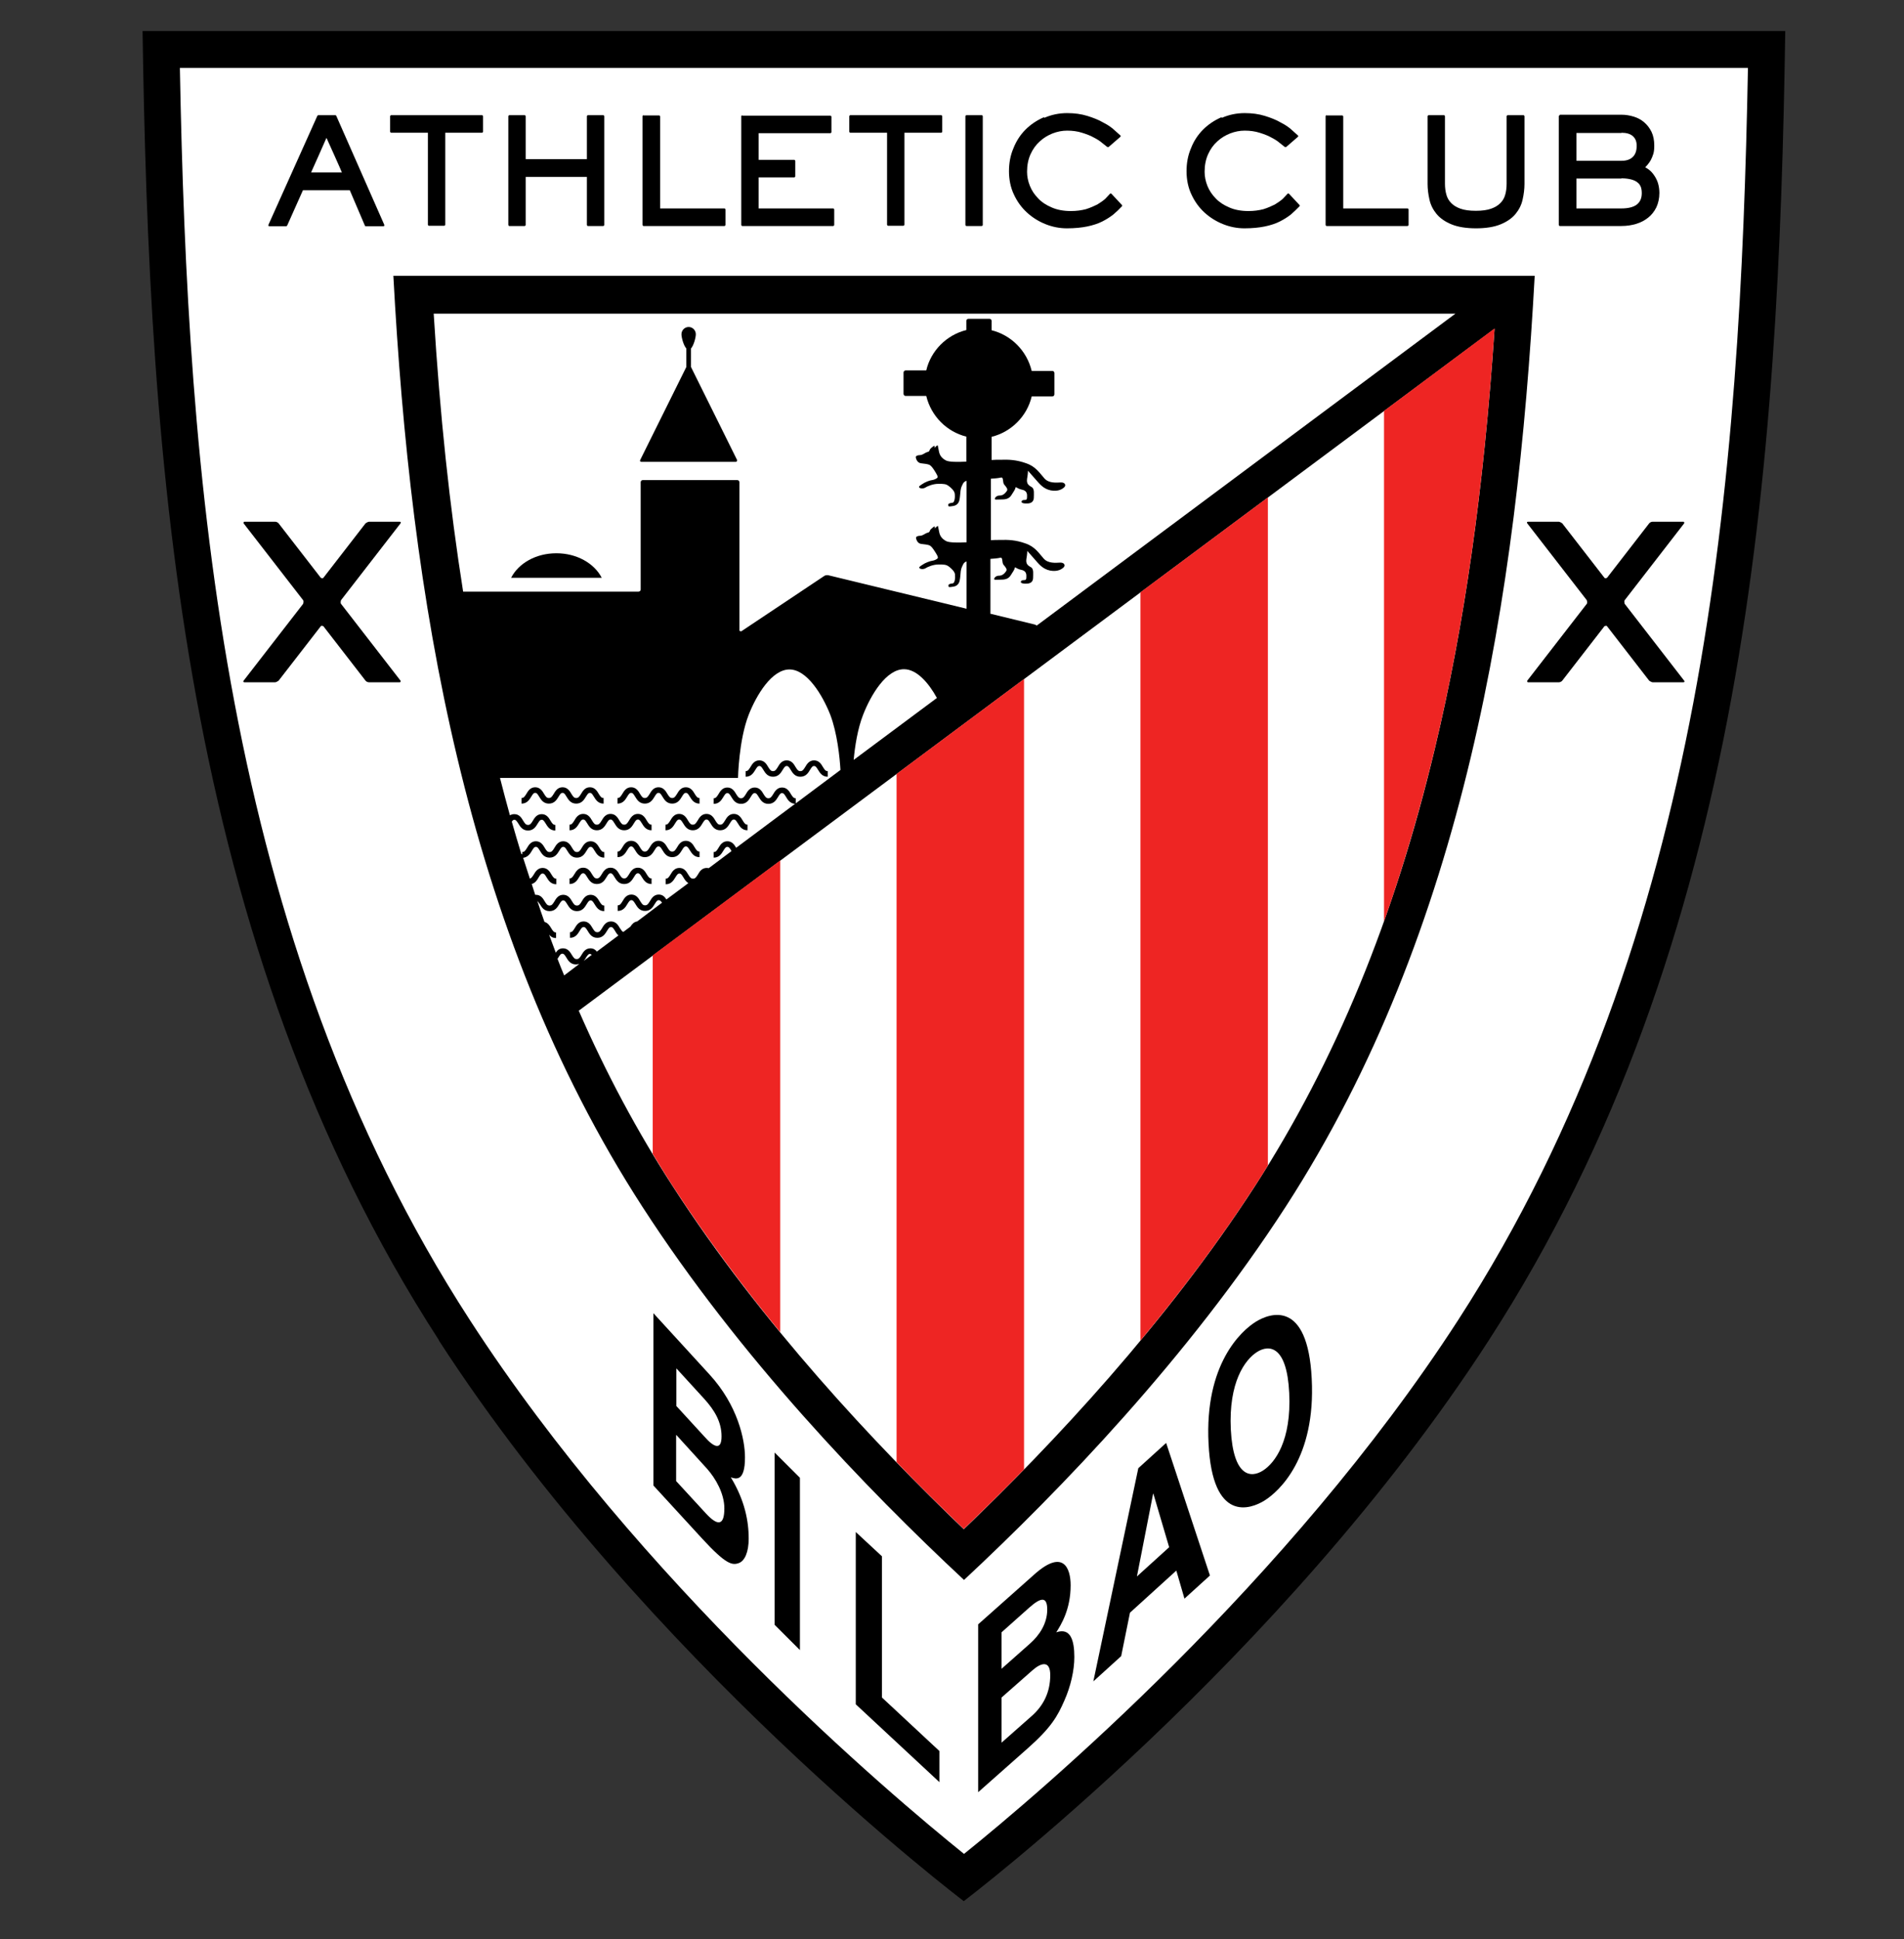 <svg width="55" height="56" viewBox="0 0 55 56" fill="none" xmlns="http://www.w3.org/2000/svg">
<rect x="0" y="0" width="55" height="56" fill="#333333" stroke="none"/>
<path d="M12.682 38.703C5.229 27.195 4.305 13.384 4.118 0.896H51.57C51.382 13.391 50.458 27.195 43.006 38.703C37.02 47.958 27.84 54.897 27.84 54.897C27.84 54.897 18.668 47.958 12.675 38.703H12.682Z" fill="black"/>
<path d="M50.492 1.963C50.271 13.728 49.293 27.039 42.122 38.116C37.208 45.71 30.003 51.798 27.847 53.533C25.684 51.791 18.487 45.71 13.572 38.116C6.394 27.039 5.417 13.728 5.196 1.963H50.492Z" fill="white"/>
<path d="M44.332 7.964C43.83 17.198 42.303 26.864 37.141 34.842C34.335 39.176 30.659 43.003 27.847 45.622C25.035 43.003 21.359 39.182 18.554 34.842C13.391 26.864 11.858 17.198 11.363 7.964C19.886 7.964 35.808 7.964 44.332 7.964Z" fill="black"/>
<path d="M15.059 24.657C14.965 24.346 14.871 24.036 14.784 23.725C14.811 23.685 14.831 23.671 14.858 23.671C14.898 23.671 14.925 23.705 14.972 23.779C15.025 23.867 15.092 23.982 15.253 23.982C15.413 23.982 15.48 23.867 15.534 23.779C15.581 23.705 15.601 23.671 15.648 23.671C15.695 23.671 15.715 23.705 15.762 23.779C15.815 23.867 15.882 23.982 16.043 23.982V23.82C15.982 23.82 15.956 23.786 15.902 23.698C15.855 23.617 15.788 23.509 15.648 23.509C15.507 23.509 15.44 23.617 15.393 23.698C15.34 23.786 15.313 23.82 15.253 23.82C15.193 23.82 15.166 23.786 15.112 23.698C15.065 23.617 14.998 23.509 14.858 23.509C14.804 23.509 14.764 23.523 14.73 23.543C14.63 23.185 14.536 22.827 14.443 22.463H21.319C21.319 22.463 21.339 21.376 21.627 20.64C21.855 20.06 22.297 19.331 22.805 19.331C23.308 19.331 23.756 20.06 23.984 20.64C24.185 21.167 24.258 21.876 24.278 22.233L22.986 23.199V23.05C22.926 23.05 22.899 23.016 22.846 22.929C22.799 22.848 22.732 22.74 22.591 22.74C22.451 22.74 22.384 22.848 22.337 22.929C22.283 23.016 22.256 23.05 22.196 23.05C22.136 23.05 22.109 23.016 22.055 22.929C22.009 22.848 21.942 22.74 21.801 22.74C21.66 22.74 21.593 22.848 21.547 22.929C21.493 23.016 21.466 23.05 21.406 23.05C21.346 23.05 21.319 23.016 21.265 22.929C21.218 22.848 21.151 22.74 21.011 22.74C20.87 22.74 20.803 22.848 20.756 22.929C20.703 23.016 20.676 23.05 20.616 23.05V23.212C20.777 23.212 20.843 23.097 20.897 23.01C20.944 22.935 20.964 22.902 21.011 22.902C21.058 22.902 21.078 22.935 21.125 23.01C21.178 23.097 21.245 23.212 21.406 23.212C21.567 23.212 21.634 23.097 21.687 23.01C21.734 22.935 21.754 22.902 21.801 22.902C21.848 22.902 21.868 22.935 21.915 23.01C21.968 23.097 22.035 23.212 22.196 23.212C22.357 23.212 22.424 23.097 22.477 23.01C22.524 22.935 22.544 22.902 22.591 22.902C22.638 22.902 22.658 22.935 22.705 23.01C22.752 23.091 22.819 23.199 22.966 23.212L21.265 24.481C21.218 24.4 21.151 24.292 21.011 24.292C20.87 24.292 20.803 24.4 20.756 24.481C20.703 24.569 20.676 24.603 20.616 24.603V24.765C20.777 24.765 20.843 24.65 20.897 24.562C20.944 24.488 20.964 24.454 21.011 24.454C21.058 24.454 21.078 24.488 21.125 24.562C21.125 24.562 21.125 24.576 21.131 24.576L20.475 25.068C20.475 25.068 20.435 25.062 20.415 25.062C20.274 25.062 20.207 25.17 20.161 25.251C20.107 25.338 20.08 25.372 20.02 25.372C19.96 25.372 19.933 25.338 19.879 25.251C19.832 25.17 19.765 25.062 19.625 25.062C19.484 25.062 19.417 25.17 19.37 25.251C19.317 25.338 19.29 25.372 19.23 25.372V25.534C19.391 25.534 19.457 25.419 19.511 25.332C19.558 25.257 19.578 25.224 19.625 25.224C19.672 25.224 19.692 25.257 19.739 25.332C19.772 25.386 19.812 25.46 19.886 25.5L19.25 25.973C19.203 25.899 19.143 25.831 19.029 25.831C18.888 25.831 18.822 25.939 18.775 26.02C18.721 26.108 18.694 26.142 18.634 26.142C18.574 26.142 18.547 26.108 18.493 26.02C18.447 25.939 18.38 25.831 18.239 25.831C18.098 25.831 18.031 25.939 17.985 26.02C17.931 26.108 17.904 26.142 17.844 26.142V26.304C18.005 26.304 18.072 26.189 18.125 26.101C18.172 26.027 18.192 25.993 18.239 25.993C18.286 25.993 18.306 26.027 18.353 26.101C18.406 26.189 18.473 26.304 18.634 26.304C18.795 26.304 18.862 26.189 18.915 26.101C18.962 26.027 18.982 25.993 19.029 25.993C19.062 25.993 19.089 26.013 19.123 26.067L18.406 26.607C18.313 26.621 18.252 26.688 18.212 26.756L18.005 26.911C17.971 26.898 17.944 26.857 17.904 26.796C17.857 26.715 17.79 26.607 17.65 26.607C17.509 26.607 17.442 26.715 17.395 26.796C17.342 26.884 17.315 26.918 17.255 26.918C17.194 26.918 17.168 26.884 17.114 26.796C17.067 26.715 17 26.607 16.86 26.607C16.719 26.607 16.652 26.715 16.605 26.796C16.552 26.884 16.525 26.918 16.465 26.918V27.08C16.625 27.08 16.692 26.965 16.746 26.877C16.793 26.803 16.813 26.769 16.86 26.769C16.907 26.769 16.927 26.803 16.974 26.877C17.027 26.965 17.094 27.08 17.255 27.08C17.415 27.08 17.482 26.965 17.536 26.877C17.583 26.803 17.603 26.769 17.65 26.769C17.697 26.769 17.717 26.803 17.764 26.877C17.79 26.918 17.817 26.972 17.864 27.012L17.241 27.478C17.201 27.424 17.141 27.384 17.054 27.384C16.913 27.384 16.846 27.492 16.799 27.573C16.746 27.66 16.719 27.694 16.659 27.694C16.599 27.694 16.572 27.66 16.518 27.573C16.471 27.492 16.404 27.384 16.264 27.384C16.163 27.384 16.103 27.438 16.063 27.498C16.063 27.498 16.063 27.505 16.056 27.512C15.989 27.336 15.929 27.168 15.862 26.992C15.909 27.046 15.969 27.087 16.063 27.087V26.925C16.003 26.925 15.976 26.891 15.922 26.803C15.882 26.736 15.829 26.648 15.728 26.621C15.655 26.418 15.588 26.216 15.521 26.013C15.521 26.013 15.561 26.061 15.594 26.108C15.648 26.196 15.715 26.31 15.875 26.31C16.036 26.31 16.103 26.196 16.157 26.108C16.203 26.034 16.224 26 16.27 26C16.317 26 16.337 26.034 16.384 26.108C16.438 26.196 16.505 26.31 16.666 26.31C16.826 26.31 16.893 26.196 16.947 26.108C16.994 26.034 17.014 26 17.061 26C17.107 26 17.128 26.034 17.174 26.108C17.228 26.196 17.295 26.31 17.456 26.31V26.148C17.395 26.148 17.369 26.115 17.315 26.027C17.268 25.946 17.201 25.838 17.061 25.838C16.92 25.838 16.853 25.946 16.806 26.027C16.753 26.115 16.726 26.148 16.666 26.148C16.605 26.148 16.578 26.115 16.525 26.027C16.478 25.946 16.411 25.838 16.27 25.838C16.13 25.838 16.063 25.946 16.016 26.027C15.963 26.115 15.936 26.148 15.875 26.148C15.815 26.148 15.788 26.115 15.735 26.027C15.688 25.946 15.621 25.838 15.48 25.838C15.48 25.838 15.467 25.838 15.46 25.838C15.427 25.737 15.393 25.635 15.36 25.527C15.467 25.494 15.521 25.406 15.561 25.332C15.608 25.257 15.628 25.224 15.675 25.224C15.721 25.224 15.742 25.257 15.788 25.332C15.842 25.419 15.909 25.534 16.07 25.534V25.372C16.009 25.372 15.982 25.338 15.929 25.251C15.882 25.17 15.815 25.062 15.675 25.062C15.534 25.062 15.467 25.17 15.42 25.251C15.373 25.325 15.347 25.359 15.306 25.372C15.239 25.17 15.179 24.974 15.112 24.771C15.253 24.751 15.32 24.643 15.367 24.562C15.413 24.488 15.434 24.454 15.48 24.454C15.527 24.454 15.547 24.488 15.594 24.562C15.648 24.65 15.715 24.765 15.875 24.765C16.036 24.765 16.103 24.65 16.157 24.562C16.203 24.488 16.224 24.454 16.27 24.454C16.317 24.454 16.337 24.488 16.384 24.562C16.438 24.65 16.505 24.765 16.666 24.765C16.826 24.765 16.893 24.65 16.947 24.562C16.994 24.488 17.014 24.454 17.061 24.454C17.107 24.454 17.128 24.488 17.174 24.562C17.228 24.65 17.295 24.765 17.456 24.765V24.603C17.395 24.603 17.369 24.569 17.315 24.481C17.268 24.4 17.201 24.292 17.061 24.292C16.92 24.292 16.853 24.4 16.806 24.481C16.753 24.569 16.726 24.603 16.666 24.603C16.605 24.603 16.578 24.569 16.525 24.481C16.478 24.4 16.411 24.292 16.27 24.292C16.13 24.292 16.063 24.4 16.016 24.481C15.963 24.569 15.936 24.603 15.875 24.603C15.815 24.603 15.788 24.569 15.735 24.481C15.688 24.4 15.621 24.292 15.48 24.292C15.34 24.292 15.273 24.4 15.226 24.481C15.172 24.569 15.146 24.603 15.085 24.603V24.67L15.059 24.657Z" fill="white"/>
<path d="M29.896 18.035L28.617 17.724H28.61V16.138C28.711 16.131 28.811 16.124 28.898 16.104C28.979 16.091 28.932 16.246 28.992 16.313C29.052 16.381 29.099 16.442 29.066 16.489C28.999 16.59 28.932 16.624 28.852 16.624C28.771 16.624 28.718 16.685 28.718 16.718C28.718 16.752 28.764 16.739 28.885 16.739C29.006 16.739 29.119 16.732 29.193 16.617C29.253 16.516 29.307 16.455 29.314 16.394C29.314 16.388 29.327 16.374 29.347 16.394C29.38 16.415 29.434 16.442 29.501 16.455C29.601 16.475 29.648 16.529 29.648 16.624C29.648 16.718 29.648 16.752 29.581 16.752C29.514 16.752 29.488 16.772 29.488 16.806C29.488 16.84 29.561 16.86 29.655 16.853C29.749 16.853 29.836 16.813 29.842 16.698C29.842 16.583 29.869 16.428 29.782 16.381C29.702 16.334 29.628 16.293 29.648 16.145C29.675 15.996 29.675 15.908 29.675 15.908C29.675 15.908 29.769 16.016 29.889 16.151C30.01 16.286 30.11 16.428 30.331 16.475C30.552 16.516 30.673 16.435 30.726 16.381C30.78 16.327 30.746 16.239 30.619 16.246C30.492 16.253 30.278 16.273 30.15 16.131C30.017 15.983 29.903 15.787 29.622 15.692C29.34 15.591 29.126 15.584 28.885 15.591C28.791 15.591 28.704 15.591 28.624 15.598V13.823C28.731 13.816 28.825 13.809 28.918 13.789C28.999 13.775 28.952 13.931 29.012 13.998C29.072 14.066 29.119 14.126 29.086 14.174C29.019 14.275 28.952 14.309 28.872 14.309C28.791 14.309 28.738 14.369 28.738 14.403C28.738 14.437 28.785 14.423 28.905 14.423C29.026 14.423 29.139 14.417 29.213 14.302C29.273 14.201 29.327 14.14 29.334 14.079C29.334 14.072 29.347 14.059 29.367 14.079C29.401 14.099 29.454 14.126 29.521 14.14C29.622 14.16 29.668 14.214 29.668 14.309C29.668 14.403 29.668 14.437 29.601 14.437C29.534 14.437 29.508 14.457 29.508 14.491C29.508 14.525 29.581 14.545 29.675 14.538C29.769 14.538 29.856 14.498 29.863 14.383C29.863 14.268 29.889 14.113 29.802 14.066C29.722 14.018 29.648 13.978 29.668 13.829C29.695 13.681 29.695 13.593 29.695 13.593C29.695 13.593 29.789 13.701 29.909 13.836C30.03 13.971 30.13 14.113 30.351 14.16C30.572 14.201 30.693 14.12 30.746 14.066C30.8 14.012 30.766 13.924 30.639 13.931C30.512 13.937 30.298 13.958 30.171 13.816C30.037 13.667 29.923 13.472 29.642 13.377C29.36 13.276 29.146 13.269 28.905 13.276C28.811 13.276 28.724 13.276 28.644 13.283V12.614C29.213 12.473 29.668 12.02 29.802 11.447H30.398C30.432 11.447 30.458 11.42 30.458 11.386V10.772C30.458 10.738 30.432 10.711 30.398 10.711H29.802C29.662 10.13 29.213 9.678 28.644 9.536V9.266C28.644 9.233 28.617 9.206 28.584 9.206H27.974C27.941 9.206 27.914 9.233 27.914 9.266V9.53C27.345 9.671 26.89 10.124 26.756 10.697H26.16C26.126 10.697 26.1 10.724 26.1 10.758V11.372C26.1 11.406 26.126 11.433 26.16 11.433H26.756C26.896 12.014 27.345 12.466 27.914 12.608V13.33C27.673 13.343 27.412 13.343 27.325 13.296C27.198 13.229 27.144 13.141 27.124 13.04C27.111 12.965 27.097 12.905 27.09 12.871C27.09 12.857 27.077 12.857 27.07 12.864C27.05 12.878 27.017 12.905 26.997 12.932C26.997 12.932 26.997 12.911 26.997 12.884C26.997 12.878 26.983 12.864 26.977 12.878C26.957 12.891 26.923 12.911 26.883 12.952C26.836 12.999 26.863 13.04 26.789 13.053C26.716 13.073 26.662 13.134 26.582 13.141C26.501 13.141 26.448 13.168 26.454 13.208C26.461 13.249 26.495 13.364 26.602 13.377C26.709 13.391 26.782 13.397 26.836 13.418C26.89 13.438 26.936 13.499 26.997 13.593C27.057 13.694 27.104 13.762 27.077 13.796C27.05 13.823 26.983 13.856 26.923 13.863C26.856 13.87 26.716 13.924 26.642 13.978C26.575 14.025 26.508 14.052 26.575 14.093C26.602 14.106 26.675 14.113 26.729 14.079C26.782 14.045 26.943 13.971 27.104 13.971C27.265 13.971 27.325 13.971 27.412 14.039C27.465 14.079 27.573 14.174 27.579 14.255C27.593 14.376 27.573 14.511 27.512 14.518C27.459 14.525 27.385 14.531 27.392 14.585C27.392 14.639 27.425 14.626 27.526 14.612C27.633 14.599 27.693 14.531 27.713 14.444C27.733 14.356 27.733 14.288 27.747 14.167C27.753 14.113 27.767 14.079 27.773 14.059C27.814 13.978 27.82 13.917 27.921 13.883V15.659C27.68 15.672 27.419 15.672 27.332 15.625C27.204 15.557 27.151 15.47 27.131 15.368C27.117 15.294 27.104 15.233 27.097 15.2C27.097 15.186 27.084 15.186 27.077 15.193C27.057 15.206 27.024 15.233 27.003 15.26C27.003 15.26 27.003 15.24 27.003 15.213C27.003 15.206 26.99 15.193 26.983 15.206C26.963 15.22 26.93 15.24 26.89 15.281C26.843 15.328 26.87 15.368 26.796 15.382C26.722 15.402 26.669 15.463 26.588 15.47C26.508 15.47 26.454 15.497 26.461 15.537C26.468 15.578 26.501 15.692 26.608 15.706C26.716 15.719 26.789 15.726 26.843 15.746C26.896 15.767 26.943 15.827 27.003 15.922C27.064 16.016 27.111 16.091 27.084 16.124C27.057 16.151 26.99 16.185 26.93 16.192C26.87 16.199 26.722 16.253 26.649 16.307C26.582 16.354 26.515 16.381 26.582 16.421C26.608 16.435 26.682 16.442 26.736 16.408C26.789 16.374 26.95 16.3 27.111 16.3C27.271 16.3 27.332 16.3 27.419 16.367C27.472 16.408 27.579 16.502 27.586 16.583C27.599 16.705 27.579 16.84 27.519 16.847C27.465 16.853 27.392 16.86 27.398 16.914C27.398 16.968 27.432 16.955 27.532 16.941C27.64 16.928 27.7 16.86 27.72 16.772C27.74 16.685 27.74 16.617 27.753 16.496C27.76 16.442 27.773 16.408 27.78 16.388C27.82 16.307 27.827 16.246 27.921 16.212V17.576H27.914L23.924 16.61C23.89 16.604 23.837 16.61 23.81 16.631L21.413 18.23C21.413 18.23 21.359 18.23 21.359 18.203V13.924C21.359 13.89 21.332 13.863 21.299 13.863H18.567C18.534 13.863 18.507 13.89 18.507 13.924V17.022C18.507 17.056 18.48 17.083 18.447 17.083H13.378C12.99 14.633 12.708 12 12.528 9.057H42.048H42.042L29.95 18.062L29.896 18.035Z" fill="white"/>
<path d="M8.048 19.655C8.048 19.655 7.981 19.702 7.948 19.702H7.064C7.031 19.702 7.017 19.682 7.037 19.655L8.758 17.434C8.758 17.434 8.778 17.36 8.758 17.333L7.037 15.112C7.037 15.112 7.024 15.065 7.064 15.065H7.948C7.981 15.065 8.028 15.085 8.048 15.112L9.267 16.685C9.267 16.685 9.32 16.712 9.341 16.685L10.559 15.112C10.559 15.112 10.626 15.065 10.659 15.065H11.543C11.577 15.065 11.59 15.085 11.57 15.112L9.849 17.333C9.849 17.333 9.829 17.407 9.849 17.434L11.57 19.655C11.57 19.655 11.584 19.702 11.543 19.702H10.659C10.626 19.702 10.579 19.682 10.559 19.655L9.341 18.082C9.341 18.082 9.287 18.055 9.267 18.082L8.048 19.655Z" fill="black"/>
<path d="M47.639 19.655C47.639 19.655 47.706 19.702 47.74 19.702H48.623C48.657 19.702 48.67 19.682 48.65 19.655L46.93 17.434C46.93 17.434 46.91 17.36 46.93 17.333L48.65 15.112C48.65 15.112 48.664 15.065 48.623 15.065H47.74C47.706 15.065 47.659 15.085 47.639 15.112L46.421 16.685C46.421 16.685 46.367 16.712 46.347 16.685L45.128 15.112C45.128 15.112 45.062 15.065 45.028 15.065H44.144C44.111 15.065 44.097 15.085 44.117 15.112L45.838 17.333C45.838 17.333 45.858 17.407 45.838 17.434L44.117 19.655C44.117 19.655 44.104 19.702 44.144 19.702H45.028C45.062 19.702 45.108 19.682 45.128 19.655L46.347 18.082C46.347 18.082 46.401 18.055 46.421 18.082L47.639 19.655Z" fill="black"/>
<path d="M16.07 15.976C15.48 15.976 14.978 16.266 14.764 16.685H17.382C17.168 16.266 16.659 15.976 16.076 15.976H16.07Z" fill="black"/>
<path d="M27.064 20.154L24.66 21.943C24.694 21.558 24.774 21.038 24.935 20.633C25.162 20.053 25.604 19.324 26.113 19.324C26.481 19.324 26.823 19.715 27.064 20.154Z" fill="white"/>
<path d="M16.726 29.179L43.167 9.496H43.173C42.859 14.153 42.303 18.041 41.446 21.626C40.274 26.526 38.574 30.657 36.243 34.262C33.692 38.204 30.392 41.714 27.84 44.157C25.289 41.714 21.982 38.204 19.438 34.262C18.413 32.682 17.509 30.995 16.719 29.186L16.726 29.179Z" fill="white"/>
<path d="M25.899 42.22C26.575 42.922 27.231 43.563 27.84 44.15C28.39 43.624 28.972 43.05 29.581 42.429V19.607L25.899 22.348V42.22Z" fill="#EE2523"/>
<path d="M32.943 38.717V17.103L36.625 14.363V33.654C36.505 33.857 36.377 34.053 36.25 34.248C35.239 35.814 34.101 37.313 32.943 38.71V38.717Z" fill="#EE2523"/>
<path d="M18.862 33.33C19.049 33.641 19.243 33.951 19.438 34.255C20.395 35.727 21.453 37.144 22.538 38.467V24.846L18.855 27.586V33.324L18.862 33.33Z" fill="#EE2523"/>
<path d="M39.98 26.614V11.865L43.167 9.489H43.173C42.859 14.147 42.303 18.035 41.446 21.619C41.024 23.374 40.535 25.035 39.98 26.607V26.614Z" fill="#EE2523"/>
<path d="M19.96 10.596L21.292 13.283C21.292 13.283 21.292 13.337 21.259 13.337H18.527C18.493 13.337 18.48 13.31 18.493 13.283L19.826 10.596V10.063C19.745 9.975 19.685 9.746 19.685 9.651C19.685 9.536 19.779 9.442 19.893 9.442C20.007 9.442 20.1 9.536 20.1 9.651C20.1 9.746 20.04 9.975 19.96 10.063V10.596Z" fill="black"/>
<path d="M19.558 22.922C19.504 23.009 19.478 23.043 19.417 23.043C19.357 23.043 19.33 23.009 19.277 22.922C19.23 22.841 19.163 22.733 19.022 22.733C18.882 22.733 18.815 22.841 18.768 22.922C18.714 23.009 18.688 23.043 18.627 23.043C18.567 23.043 18.54 23.009 18.487 22.922C18.44 22.841 18.373 22.733 18.232 22.733C18.092 22.733 18.025 22.841 17.978 22.922C17.924 23.009 17.898 23.043 17.837 23.043V23.205C17.998 23.205 18.065 23.09 18.118 23.003C18.165 22.928 18.185 22.895 18.232 22.895C18.279 22.895 18.299 22.928 18.346 23.003C18.4 23.09 18.467 23.205 18.627 23.205C18.788 23.205 18.855 23.09 18.909 23.003C18.955 22.928 18.976 22.895 19.022 22.895C19.069 22.895 19.089 22.928 19.136 23.003C19.19 23.09 19.257 23.205 19.417 23.205C19.578 23.205 19.645 23.09 19.699 23.003C19.745 22.928 19.766 22.895 19.812 22.895C19.859 22.895 19.879 22.928 19.926 23.003C19.98 23.09 20.047 23.205 20.207 23.205V23.043C20.147 23.043 20.12 23.009 20.067 22.922C20.02 22.841 19.953 22.733 19.812 22.733C19.672 22.733 19.605 22.841 19.558 22.922Z" fill="black"/>
<path d="M16.786 22.922C16.732 23.009 16.706 23.043 16.645 23.043C16.585 23.043 16.558 23.009 16.505 22.922C16.458 22.841 16.391 22.733 16.25 22.733C16.11 22.733 16.043 22.841 15.996 22.922C15.942 23.009 15.916 23.043 15.855 23.043C15.795 23.043 15.768 23.009 15.715 22.922C15.668 22.841 15.601 22.733 15.46 22.733C15.32 22.733 15.253 22.841 15.206 22.922C15.152 23.009 15.126 23.043 15.065 23.043V23.205C15.226 23.205 15.293 23.09 15.347 23.003C15.393 22.928 15.413 22.895 15.46 22.895C15.507 22.895 15.527 22.928 15.574 23.003C15.628 23.09 15.695 23.205 15.855 23.205C16.016 23.205 16.083 23.09 16.137 23.003C16.183 22.928 16.203 22.895 16.25 22.895C16.297 22.895 16.317 22.928 16.364 23.003C16.418 23.09 16.485 23.205 16.645 23.205C16.806 23.205 16.873 23.09 16.927 23.003C16.974 22.928 16.994 22.895 17.04 22.895C17.087 22.895 17.107 22.928 17.154 23.003C17.208 23.09 17.275 23.205 17.436 23.205V23.043C17.375 23.043 17.348 23.009 17.295 22.922C17.248 22.841 17.181 22.733 17.04 22.733C16.9 22.733 16.833 22.841 16.786 22.922Z" fill="black"/>
<path d="M23.261 22.145C23.207 22.233 23.18 22.267 23.12 22.267C23.06 22.267 23.033 22.233 22.979 22.145C22.933 22.064 22.866 21.956 22.725 21.956C22.584 21.956 22.517 22.064 22.471 22.145C22.417 22.233 22.39 22.267 22.33 22.267C22.27 22.267 22.243 22.233 22.189 22.145C22.142 22.064 22.076 21.956 21.935 21.956C21.794 21.956 21.727 22.064 21.68 22.145C21.627 22.233 21.6 22.267 21.54 22.267V22.429C21.701 22.429 21.767 22.314 21.821 22.227C21.868 22.152 21.888 22.119 21.935 22.119C21.982 22.119 22.002 22.152 22.049 22.227C22.102 22.314 22.169 22.429 22.33 22.429C22.491 22.429 22.558 22.314 22.611 22.227C22.658 22.152 22.678 22.119 22.725 22.119C22.772 22.119 22.792 22.152 22.839 22.227C22.892 22.314 22.959 22.429 23.12 22.429C23.281 22.429 23.348 22.314 23.401 22.227C23.448 22.152 23.468 22.119 23.515 22.119C23.562 22.119 23.582 22.152 23.629 22.227C23.683 22.314 23.749 22.429 23.91 22.429V22.267C23.85 22.267 23.823 22.233 23.77 22.145C23.723 22.064 23.656 21.956 23.515 21.956C23.375 21.956 23.308 22.064 23.261 22.145Z" fill="black"/>
<path d="M19.558 24.468C19.504 24.555 19.478 24.589 19.417 24.589C19.357 24.589 19.33 24.555 19.277 24.468C19.23 24.387 19.163 24.279 19.022 24.279C18.882 24.279 18.815 24.387 18.768 24.468C18.714 24.555 18.688 24.589 18.627 24.589C18.567 24.589 18.54 24.555 18.487 24.468C18.44 24.387 18.373 24.279 18.232 24.279C18.092 24.279 18.025 24.387 17.978 24.468C17.924 24.555 17.898 24.589 17.837 24.589V24.751C17.998 24.751 18.065 24.636 18.118 24.549C18.165 24.474 18.185 24.441 18.232 24.441C18.279 24.441 18.299 24.474 18.346 24.549C18.4 24.636 18.467 24.751 18.627 24.751C18.788 24.751 18.855 24.636 18.909 24.549C18.955 24.474 18.976 24.441 19.022 24.441C19.069 24.441 19.089 24.474 19.136 24.549C19.19 24.636 19.257 24.751 19.417 24.751C19.578 24.751 19.645 24.636 19.699 24.549C19.745 24.474 19.766 24.441 19.812 24.441C19.859 24.441 19.879 24.474 19.926 24.549C19.98 24.636 20.047 24.751 20.207 24.751V24.589C20.147 24.589 20.12 24.555 20.067 24.468C20.02 24.387 19.953 24.279 19.812 24.279C19.672 24.279 19.605 24.387 19.558 24.468Z" fill="black"/>
<path d="M18.172 23.691C18.118 23.779 18.092 23.813 18.031 23.813C17.971 23.813 17.944 23.779 17.891 23.691C17.844 23.61 17.777 23.502 17.636 23.502C17.496 23.502 17.429 23.61 17.382 23.691C17.328 23.779 17.302 23.813 17.241 23.813C17.181 23.813 17.154 23.779 17.101 23.691C17.054 23.61 16.987 23.502 16.846 23.502C16.706 23.502 16.639 23.61 16.592 23.691C16.538 23.779 16.512 23.813 16.451 23.813V23.975C16.612 23.975 16.679 23.86 16.732 23.772C16.779 23.698 16.799 23.664 16.846 23.664C16.893 23.664 16.913 23.698 16.96 23.772C17.014 23.86 17.081 23.975 17.241 23.975C17.402 23.975 17.469 23.86 17.523 23.772C17.569 23.698 17.59 23.664 17.636 23.664C17.683 23.664 17.703 23.698 17.75 23.772C17.804 23.86 17.871 23.975 18.031 23.975C18.192 23.975 18.259 23.86 18.313 23.772C18.359 23.698 18.38 23.664 18.426 23.664C18.473 23.664 18.493 23.698 18.54 23.772C18.594 23.86 18.661 23.975 18.821 23.975V23.813C18.761 23.813 18.734 23.779 18.681 23.691C18.634 23.61 18.567 23.502 18.426 23.502C18.286 23.502 18.219 23.61 18.172 23.691Z" fill="black"/>
<path d="M20.944 23.691C20.89 23.779 20.864 23.813 20.803 23.813C20.743 23.813 20.716 23.779 20.663 23.691C20.616 23.61 20.549 23.502 20.408 23.502C20.268 23.502 20.201 23.61 20.154 23.691C20.1 23.779 20.073 23.813 20.013 23.813C19.953 23.813 19.926 23.779 19.873 23.691C19.826 23.61 19.759 23.502 19.618 23.502C19.478 23.502 19.411 23.61 19.364 23.691C19.31 23.779 19.284 23.813 19.223 23.813V23.975C19.384 23.975 19.451 23.86 19.504 23.772C19.551 23.698 19.571 23.664 19.618 23.664C19.665 23.664 19.685 23.698 19.732 23.772C19.786 23.86 19.853 23.975 20.013 23.975C20.174 23.975 20.241 23.86 20.294 23.772C20.341 23.698 20.361 23.664 20.408 23.664C20.455 23.664 20.475 23.698 20.522 23.772C20.576 23.86 20.643 23.975 20.803 23.975C20.964 23.975 21.031 23.86 21.085 23.772C21.131 23.698 21.151 23.664 21.198 23.664C21.245 23.664 21.265 23.698 21.312 23.772C21.366 23.86 21.433 23.975 21.593 23.975V23.813C21.533 23.813 21.506 23.779 21.453 23.691C21.406 23.61 21.339 23.502 21.198 23.502C21.058 23.502 20.991 23.61 20.944 23.691Z" fill="black"/>
<path d="M18.172 25.244C18.118 25.331 18.092 25.365 18.031 25.365C17.971 25.365 17.944 25.331 17.891 25.244C17.844 25.163 17.777 25.055 17.636 25.055C17.496 25.055 17.429 25.163 17.382 25.244C17.328 25.331 17.302 25.365 17.241 25.365C17.181 25.365 17.154 25.331 17.101 25.244C17.054 25.163 16.987 25.055 16.846 25.055C16.706 25.055 16.639 25.163 16.592 25.244C16.538 25.331 16.512 25.365 16.451 25.365V25.527C16.612 25.527 16.679 25.412 16.732 25.325C16.779 25.25 16.799 25.217 16.846 25.217C16.893 25.217 16.913 25.25 16.96 25.325C17.014 25.412 17.081 25.527 17.241 25.527C17.402 25.527 17.469 25.412 17.523 25.325C17.569 25.25 17.59 25.217 17.636 25.217C17.683 25.217 17.703 25.25 17.75 25.325C17.804 25.412 17.871 25.527 18.031 25.527C18.192 25.527 18.259 25.412 18.313 25.325C18.359 25.25 18.38 25.217 18.426 25.217C18.473 25.217 18.493 25.25 18.54 25.325C18.594 25.412 18.661 25.527 18.821 25.527V25.365C18.761 25.365 18.734 25.331 18.681 25.244C18.634 25.163 18.567 25.055 18.426 25.055C18.286 25.055 18.219 25.163 18.172 25.244Z" fill="black"/>
<path d="M16.11 27.701C16.17 27.856 16.23 28.011 16.297 28.166L16.732 27.836H16.726C16.726 27.836 16.672 27.849 16.639 27.849C16.478 27.849 16.411 27.735 16.358 27.647C16.311 27.573 16.291 27.539 16.244 27.539C16.197 27.539 16.177 27.573 16.13 27.647C16.123 27.66 16.116 27.674 16.103 27.687L16.11 27.701Z" fill="white"/>
<path d="M16.86 27.748L17.094 27.572C17.094 27.572 17.061 27.545 17.041 27.545C17 27.545 16.974 27.579 16.927 27.653C16.913 27.68 16.893 27.714 16.866 27.741L16.86 27.748Z" fill="white"/>
<path d="M35.554 41.282C35.487 39.911 35.962 39.263 36.31 39.041C36.658 38.818 37.174 38.852 37.241 40.222C37.308 41.592 36.833 42.24 36.484 42.463C36.136 42.686 35.627 42.652 35.554 41.282ZM34.911 41.687C35.025 43.982 36.123 43.583 36.531 43.327C36.94 43.07 38.011 42.112 37.891 39.81C37.777 37.515 36.679 37.913 36.27 38.17C35.862 38.426 34.791 39.385 34.911 41.687Z" fill="black"/>
<path d="M19.538 41.437L20.422 42.409C20.669 42.686 20.924 43.124 20.924 43.556C20.924 44.063 20.73 44.069 20.388 43.698L19.531 42.767V41.437H19.538ZM18.875 42.895L20.288 44.434C20.971 45.176 21.151 45.203 21.339 45.136C21.513 45.075 21.627 44.819 21.627 44.427C21.627 43.934 21.52 43.334 21.111 42.659C21.252 42.706 21.52 42.8 21.52 42.085C21.52 41.572 21.312 40.58 20.495 39.689L18.875 37.92V42.895ZM19.538 39.513L20.335 40.384C20.649 40.728 20.843 41.066 20.843 41.477C20.843 41.889 20.623 41.795 20.355 41.491L19.538 40.6V39.513Z" fill="black"/>
<path d="M23.107 47.647L22.377 46.918V41.943L23.107 42.672V47.647Z" fill="black"/>
<path d="M25.47 49.011L27.137 50.563V51.461L24.72 49.213V44.238L25.477 44.94V49.017L25.47 49.011Z" fill="black"/>
<path d="M28.932 49.017L29.829 48.227C30.083 48.005 30.338 47.944 30.338 48.369C30.338 48.862 30.144 49.253 29.796 49.557L28.932 50.32V49.024V49.017ZM28.256 51.751L29.682 50.489C30.371 49.881 30.552 49.55 30.746 49.105C30.927 48.7 31.034 48.234 31.034 47.849C31.034 47.37 30.927 46.992 30.512 47.134C30.653 46.911 30.927 46.472 30.927 45.777C30.927 45.278 30.713 44.724 29.889 45.453L28.256 46.904V51.758V51.751ZM28.932 47.134L29.735 46.418C30.057 46.135 30.251 46.081 30.251 46.479C30.251 46.877 30.03 47.215 29.755 47.458L28.932 48.187V47.127V47.134Z" fill="black"/>
<path d="M33.311 43.131H33.317L33.773 44.677L32.842 45.521L33.311 43.124V43.131ZM32.634 46.574L33.98 45.352L34.215 46.162L34.951 45.494L33.686 41.666L32.882 42.395L31.583 48.551L32.387 47.822L32.641 46.567L32.634 46.574Z" fill="black"/>
<path d="M9.193 3.326C9.193 3.326 9.173 3.333 9.166 3.347L7.754 6.492C7.754 6.492 7.754 6.512 7.754 6.519C7.754 6.526 7.767 6.532 7.78 6.532H8.269C8.269 6.532 8.289 6.526 8.296 6.512C8.296 6.512 8.738 5.527 8.751 5.493H10.104C10.117 5.527 10.539 6.512 10.539 6.512C10.539 6.526 10.552 6.532 10.566 6.532H11.075C11.075 6.532 11.095 6.532 11.101 6.519C11.101 6.512 11.101 6.499 11.101 6.492L9.715 3.347C9.715 3.347 9.702 3.326 9.689 3.326H9.186H9.193ZM9.434 3.988C9.481 4.089 9.849 4.906 9.876 4.98H8.986C9.019 4.906 9.387 4.089 9.427 3.988H9.434Z" fill="black"/>
<path d="M11.296 3.326C11.296 3.326 11.269 3.34 11.269 3.353V3.806C11.269 3.806 11.282 3.833 11.296 3.833H12.36V6.492C12.36 6.492 12.374 6.519 12.387 6.519H12.836C12.836 6.519 12.862 6.505 12.862 6.492V3.833H13.927C13.927 3.833 13.954 3.819 13.954 3.806V3.353C13.954 3.353 13.94 3.326 13.927 3.326H11.289H11.296Z" fill="black"/>
<path d="M16.98 3.326C16.98 3.326 16.953 3.34 16.953 3.353V4.595H15.186V3.353C15.186 3.353 15.172 3.326 15.159 3.326H14.71C14.71 3.326 14.684 3.34 14.684 3.353V6.499C14.684 6.499 14.697 6.526 14.71 6.526H15.159C15.159 6.526 15.186 6.512 15.186 6.499V5.108H16.953V6.499C16.953 6.499 16.967 6.526 16.98 6.526H17.429C17.429 6.526 17.456 6.512 17.456 6.499V3.353C17.456 3.353 17.442 3.326 17.429 3.326H16.98Z" fill="black"/>
<path d="M18.587 3.326C18.587 3.326 18.56 3.34 18.56 3.353V6.499C18.56 6.499 18.574 6.526 18.587 6.526H20.93C20.93 6.526 20.957 6.512 20.957 6.499V6.046C20.957 6.046 20.944 6.019 20.93 6.019H19.069V3.36C19.069 3.36 19.056 3.333 19.042 3.333H18.594L18.587 3.326Z" fill="black"/>
<path d="M21.439 3.326C21.439 3.326 21.413 3.34 21.413 3.353V6.499C21.413 6.499 21.426 6.526 21.439 6.526H24.071C24.071 6.526 24.098 6.512 24.098 6.499V6.046C24.098 6.046 24.084 6.019 24.071 6.019H21.915V5.122H22.946C22.946 5.122 22.973 5.108 22.973 5.095V4.643C22.973 4.643 22.959 4.616 22.946 4.616H21.915V3.846H23.99C23.99 3.846 24.017 3.833 24.017 3.819V3.367C24.017 3.367 24.004 3.34 23.99 3.34H21.439V3.326Z" fill="black"/>
<path d="M24.559 3.326C24.559 3.326 24.533 3.34 24.533 3.353V3.806C24.533 3.806 24.546 3.833 24.559 3.833H25.624V6.492C25.624 6.492 25.637 6.519 25.651 6.519H26.099C26.099 6.519 26.126 6.505 26.126 6.492V3.833H27.191C27.191 3.833 27.218 3.819 27.218 3.806V3.353C27.218 3.353 27.204 3.326 27.191 3.326H24.553H24.559Z" fill="black"/>
<path d="M27.914 3.326C27.914 3.326 27.887 3.34 27.887 3.353V6.499C27.887 6.499 27.901 6.526 27.914 6.526H28.363C28.363 6.526 28.389 6.512 28.389 6.499V3.353C28.389 3.353 28.376 3.326 28.363 3.326H27.914Z" fill="black"/>
<path d="M30.15 3.387C29.95 3.475 29.769 3.596 29.621 3.745C29.474 3.893 29.354 4.076 29.273 4.285C29.186 4.487 29.146 4.71 29.146 4.946C29.146 5.182 29.193 5.419 29.287 5.614C29.38 5.817 29.508 5.992 29.662 6.134C29.816 6.276 29.996 6.39 30.197 6.471C30.398 6.552 30.606 6.593 30.82 6.593C31.048 6.593 31.242 6.573 31.409 6.539C31.57 6.505 31.717 6.458 31.838 6.397C31.958 6.336 32.065 6.269 32.159 6.195C32.246 6.121 32.333 6.04 32.407 5.959C32.42 5.945 32.42 5.932 32.407 5.918L32.105 5.594C32.105 5.594 32.092 5.587 32.085 5.587C32.079 5.587 32.065 5.587 32.065 5.594L31.925 5.743C31.864 5.797 31.784 5.851 31.697 5.905C31.603 5.952 31.496 5.999 31.369 6.04C31.242 6.073 31.101 6.094 30.934 6.094C30.726 6.094 30.539 6.06 30.385 5.992C30.224 5.925 30.09 5.837 29.99 5.729C29.883 5.621 29.802 5.5 29.749 5.365C29.695 5.23 29.668 5.095 29.668 4.96C29.668 4.771 29.702 4.602 29.769 4.453C29.836 4.305 29.923 4.184 30.037 4.082C30.144 3.981 30.271 3.907 30.405 3.853C30.545 3.799 30.686 3.772 30.827 3.772C30.981 3.772 31.128 3.792 31.255 3.833C31.382 3.873 31.496 3.914 31.59 3.968C31.684 4.015 31.771 4.069 31.831 4.123L31.985 4.244C31.985 4.244 32.012 4.251 32.025 4.244L32.36 3.954C32.36 3.954 32.373 3.941 32.373 3.934C32.373 3.927 32.373 3.92 32.367 3.914L32.186 3.752C32.105 3.677 31.998 3.603 31.864 3.536C31.737 3.461 31.583 3.401 31.409 3.347C31.235 3.293 31.041 3.266 30.827 3.266C30.592 3.266 30.371 3.313 30.17 3.401L30.15 3.387Z" fill="black"/>
<path d="M35.279 3.387C35.078 3.475 34.898 3.596 34.75 3.745C34.603 3.893 34.482 4.076 34.402 4.285C34.315 4.487 34.275 4.71 34.275 4.946C34.275 5.182 34.322 5.419 34.416 5.614C34.509 5.817 34.636 5.992 34.79 6.134C34.944 6.276 35.125 6.39 35.326 6.471C35.527 6.552 35.734 6.593 35.949 6.593C36.176 6.593 36.371 6.573 36.538 6.539C36.699 6.505 36.846 6.458 36.967 6.397C37.087 6.336 37.194 6.269 37.288 6.195C37.375 6.121 37.455 6.04 37.536 5.959C37.549 5.945 37.549 5.932 37.536 5.918L37.234 5.594C37.234 5.594 37.221 5.587 37.214 5.587C37.208 5.587 37.194 5.587 37.194 5.594L37.053 5.743C36.993 5.797 36.913 5.851 36.826 5.905C36.732 5.952 36.625 5.999 36.498 6.04C36.371 6.073 36.23 6.094 36.063 6.094C35.855 6.094 35.667 6.06 35.514 5.992C35.353 5.925 35.219 5.837 35.118 5.729C35.011 5.621 34.931 5.5 34.877 5.365C34.824 5.23 34.797 5.095 34.797 4.96C34.797 4.771 34.831 4.602 34.898 4.453C34.965 4.305 35.051 4.184 35.165 4.082C35.273 3.981 35.4 3.907 35.534 3.853C35.674 3.799 35.815 3.772 35.955 3.772C36.109 3.772 36.257 3.792 36.384 3.833C36.511 3.873 36.625 3.914 36.719 3.968C36.812 4.015 36.9 4.069 36.96 4.123L37.114 4.244C37.114 4.244 37.141 4.251 37.154 4.244L37.489 3.954C37.489 3.954 37.502 3.941 37.502 3.934C37.502 3.927 37.502 3.92 37.495 3.914L37.315 3.752C37.234 3.677 37.127 3.603 36.993 3.536C36.866 3.461 36.712 3.401 36.538 3.347C36.364 3.293 36.17 3.266 35.955 3.266C35.721 3.266 35.5 3.313 35.299 3.401L35.279 3.387Z" fill="black"/>
<path d="M38.319 3.326C38.319 3.326 38.292 3.34 38.292 3.353V6.499C38.292 6.499 38.306 6.526 38.319 6.526H40.662C40.662 6.526 40.689 6.512 40.689 6.499V6.046C40.689 6.046 40.676 6.019 40.662 6.019H38.801V3.36C38.801 3.36 38.788 3.333 38.774 3.333H38.326L38.319 3.326Z" fill="black"/>
<path d="M43.548 3.326C43.548 3.326 43.521 3.34 43.521 3.353V5.311C43.521 5.419 43.508 5.527 43.481 5.621C43.455 5.716 43.408 5.797 43.341 5.864C43.274 5.932 43.187 5.986 43.073 6.026C42.959 6.067 42.812 6.087 42.631 6.087C42.45 6.087 42.303 6.067 42.189 6.026C42.075 5.986 41.988 5.932 41.921 5.864C41.854 5.797 41.807 5.716 41.781 5.621C41.754 5.527 41.74 5.419 41.74 5.311V3.353C41.74 3.353 41.727 3.326 41.714 3.326H41.265C41.265 3.326 41.238 3.34 41.238 3.353V5.311C41.238 5.459 41.258 5.614 41.292 5.763C41.325 5.918 41.399 6.06 41.499 6.181C41.6 6.303 41.747 6.404 41.928 6.478C42.109 6.553 42.35 6.593 42.638 6.593C42.925 6.593 43.167 6.553 43.347 6.478C43.528 6.404 43.675 6.303 43.776 6.181C43.876 6.06 43.95 5.918 43.983 5.763C44.017 5.614 44.037 5.459 44.037 5.311V3.353C44.037 3.353 44.024 3.326 44.01 3.326H43.562H43.548Z" fill="black"/>
<path d="M45.055 3.326C45.055 3.326 45.028 3.34 45.028 3.353V6.499C45.028 6.499 45.041 6.526 45.055 6.526H46.836C46.99 6.526 47.13 6.505 47.264 6.465C47.398 6.424 47.512 6.364 47.612 6.283C47.713 6.202 47.786 6.107 47.847 5.986C47.9 5.871 47.934 5.729 47.934 5.574C47.934 5.473 47.92 5.378 47.894 5.29C47.867 5.203 47.827 5.129 47.786 5.068C47.74 5 47.693 4.946 47.639 4.906C47.599 4.872 47.559 4.852 47.525 4.832C47.552 4.805 47.592 4.757 47.592 4.757C47.626 4.717 47.659 4.67 47.686 4.622C47.713 4.568 47.74 4.508 47.76 4.44C47.78 4.373 47.786 4.292 47.786 4.204C47.786 4.049 47.76 3.92 47.706 3.806C47.653 3.698 47.579 3.603 47.492 3.529C47.405 3.455 47.304 3.401 47.191 3.367C47.077 3.333 46.963 3.313 46.842 3.313H45.061L45.055 3.326ZM46.836 3.833C46.983 3.833 47.097 3.866 47.17 3.934C47.244 4.001 47.278 4.089 47.278 4.211C47.278 4.346 47.244 4.454 47.17 4.528C47.097 4.602 46.99 4.643 46.842 4.643H45.537V3.839H46.842L46.836 3.833ZM46.836 5.149C46.95 5.149 47.043 5.162 47.124 5.183C47.197 5.203 47.258 5.23 47.304 5.27C47.351 5.304 47.378 5.351 47.398 5.398C47.418 5.452 47.425 5.513 47.425 5.581C47.425 5.722 47.378 5.83 47.284 5.905C47.191 5.979 47.037 6.019 46.836 6.019H45.537V5.156C45.59 5.156 46.836 5.156 46.836 5.156V5.149Z" fill="black"/>
</svg>
